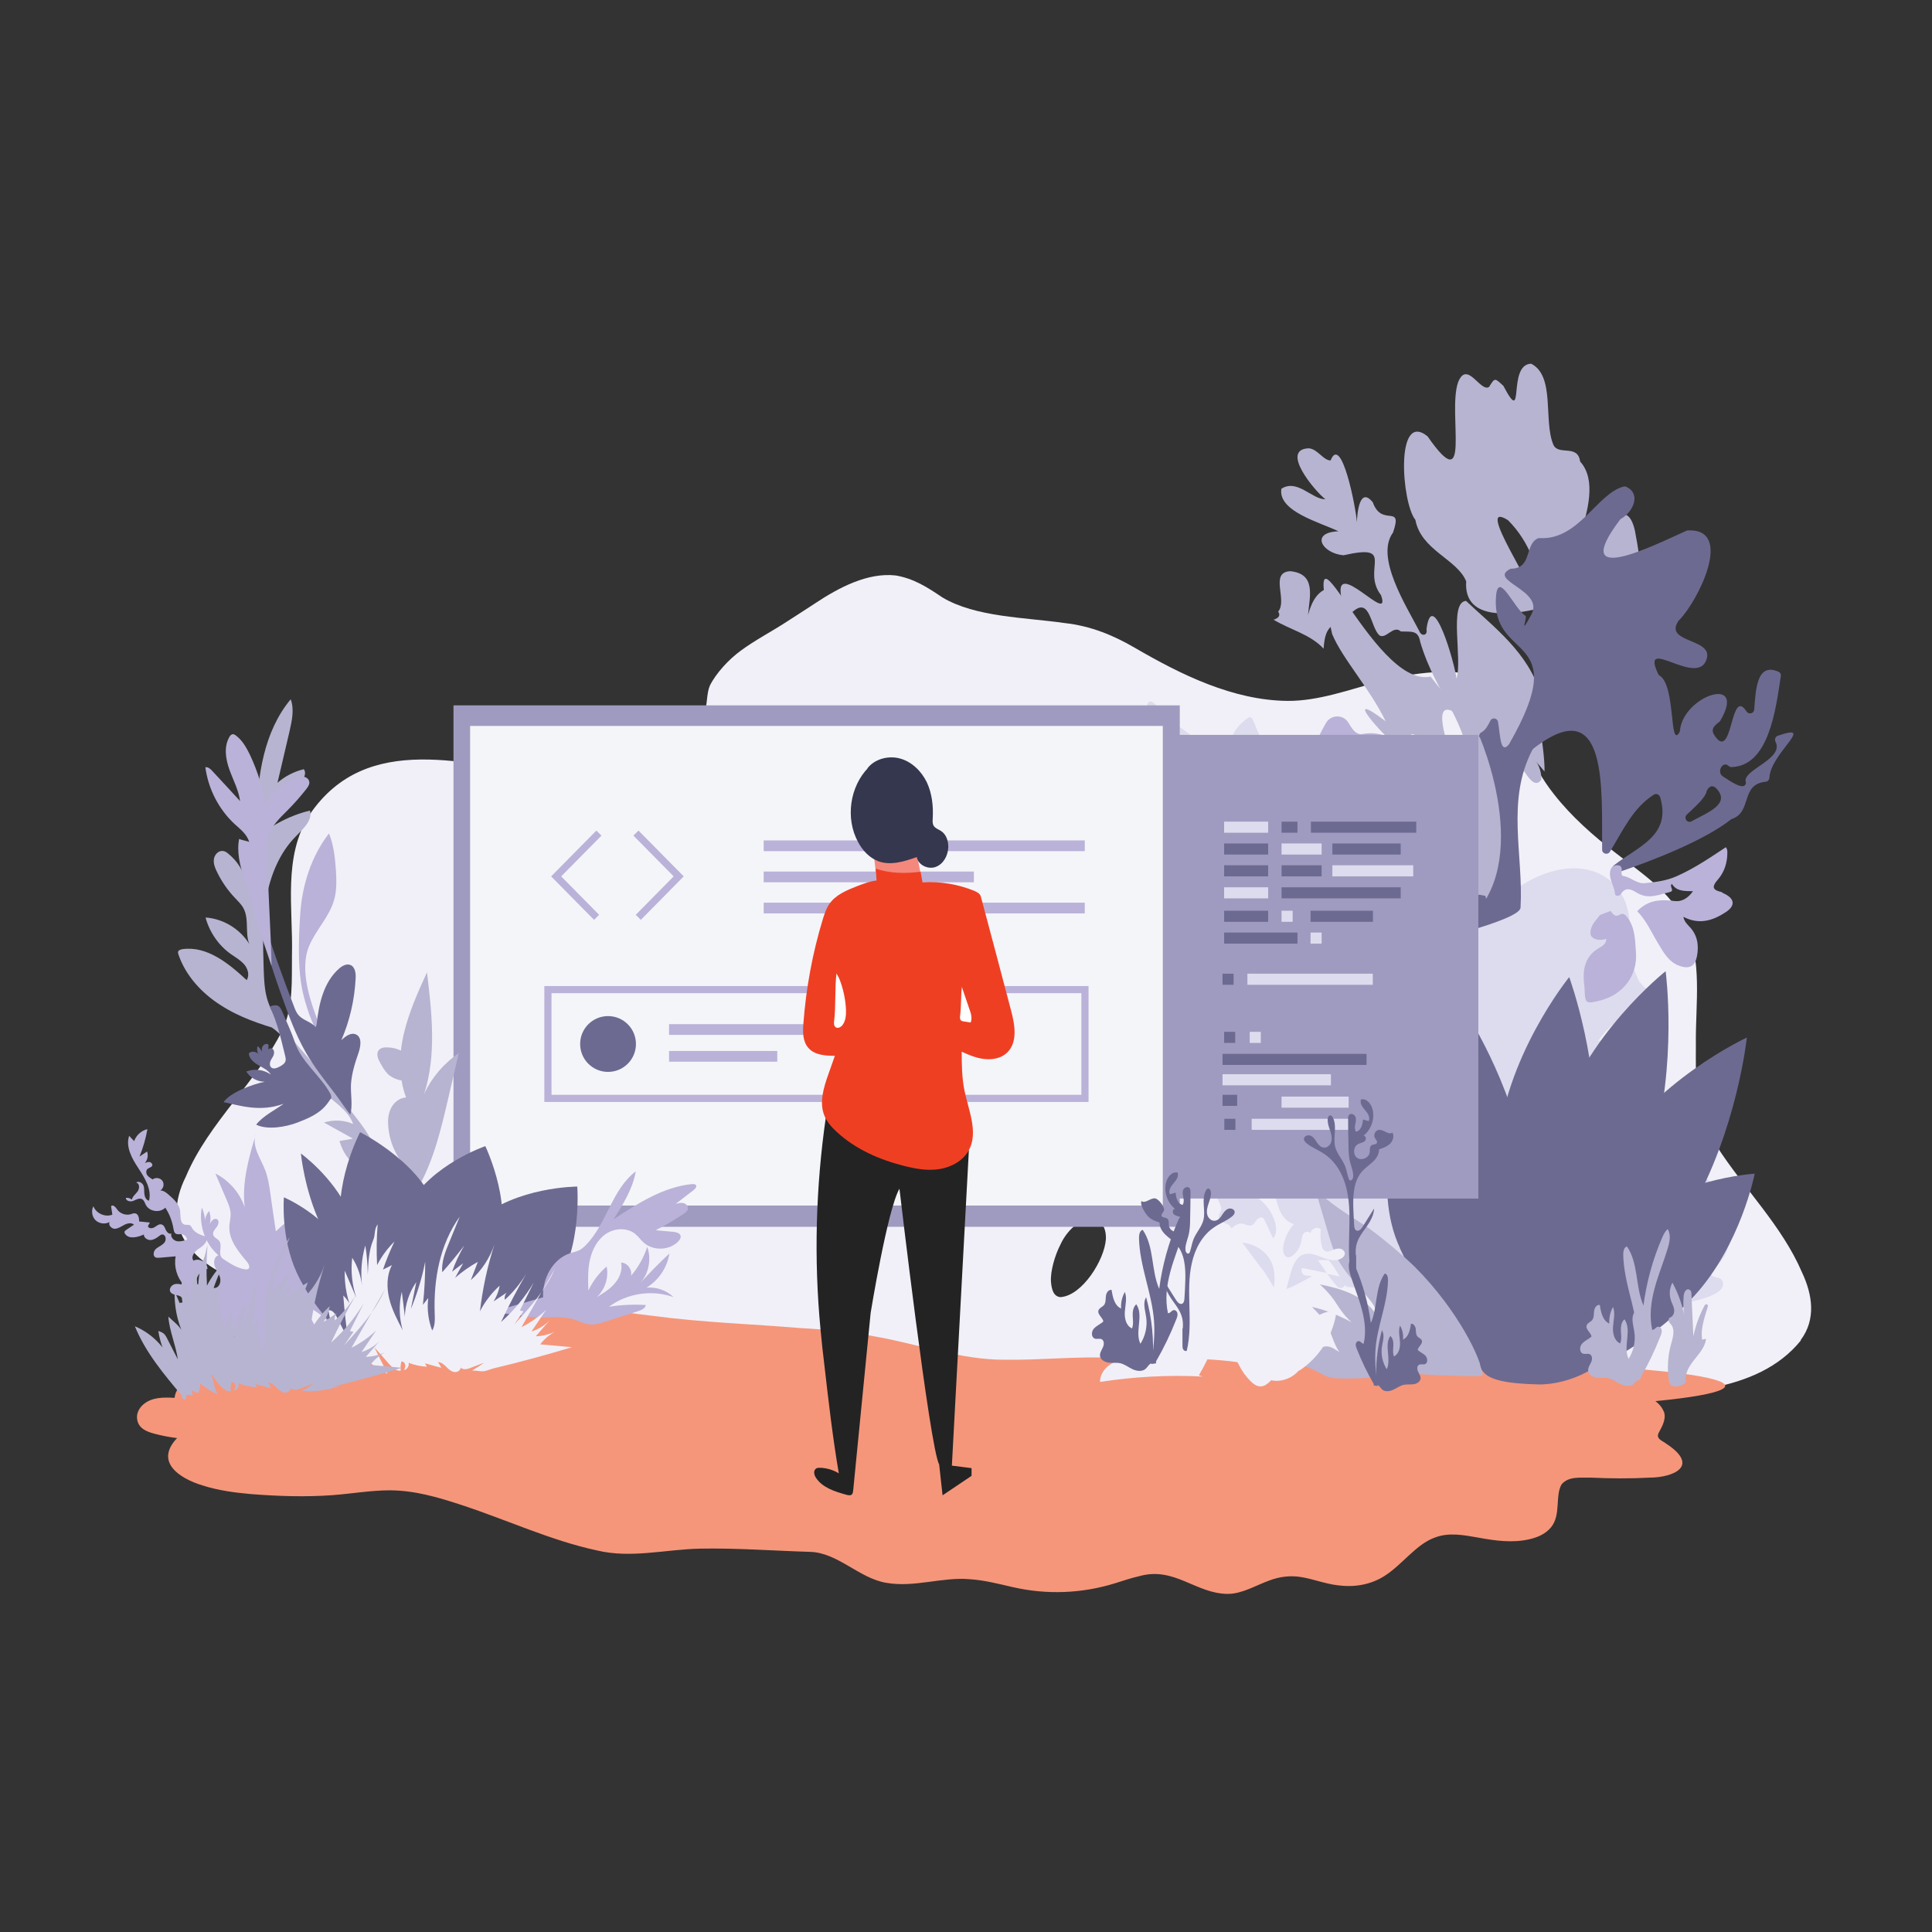 <?xml version="1.0" encoding="UTF-8"?><svg xmlns="http://www.w3.org/2000/svg" version="1.1" viewBox="0 0 1080 1080"><rect x="0" y="0" width="1080" height="1080" fill="#333333" stroke="none"/><defs><style> .cls-1 { fill: #f1f0f8; } .cls-2 { fill: #bab2d8; } .cls-3 { fill: #f4f5f9; } .cls-4 { fill: #6d6a91; } .cls-5 { fill: #dddcee; } .cls-6 { fill: #34374d; } .cls-7 { fill: #f5887d; } .cls-8 { fill: none; stroke: #bab2d8; stroke-miterlimit: 10; stroke-width: 4px; } .cls-9 { fill: #b7b4d1; } .cls-10 { fill: #ef3f23; } .cls-11 { fill: #fff; } .cls-12 { fill: #9f9bc0; } .cls-13 { fill: #232323; } .cls-14 { fill: #f5967a; } </style></defs><g><g id="Layer_1"><path class="cls-14" d="M361.4,719.4c26-11.5,99,14.6,125.6,20.4,9.8,2.1,19.7,2.7,29.6,2.2,96.5-7.3,195.9,4.4,292.9,12.9,8,.9,15.9,2,23.8,3.6,17.7,3.2,34.7,11.4,52.2,16.1,7.9,2.1,15.9,2.9,23.8,3.8,7.2,1.2,17.4,2,21,11.2,1.2,4.5-1.9,8.9-3.1,11.4-1.7,3.4,2.2,4.4,4.2,6,19.2,12.6,3.9,18.9-9.1,19-11,.6-22.1.5-33.2,0-5.3.2-12.2-1-16.2,3.8-3.7,6.6-.2,16.9-5.8,23.9-3.3,4-7.9,5.8-12.4,6.8-9.3,2.1-18.9.8-28.5-1-8-1.4-16.3-3-24.1,0-10.4,3.7-18,14.9-27.9,21.3-8,5.2-17.3,6.6-26.3,5.4-7-.8-14.1-3.6-20.5-4.6-6-1-12-.3-17.8,1.9-7.6,2.7-15,7.4-23.1,7.5-18.1,0-29.9-15.5-49.7-9.9-4.4,1-8.9,2.5-13.3,3.9-18.6,5.8-38.3,6.6-57.4,2.2-7.9-1.8-15.9-3.9-23.9-4.4-15.5-1.4-31,4.8-46.8,2-15.1-2.5-27.1-16.9-42.6-17.3-20.2-.6-41.2-2.2-61.5-1.8-19.3.4-38.5,5.6-57.6,1-25.3-5.4-50.5-17.1-75.4-25.3-14.3-4.7-26.6-8.2-40.3-8.3-10.8,0-21.4,1.9-32.2,2.7-15,1.1-30.3.6-45.5-.6-9.1-.8-18.3-2-27.3-4.9-12.4-3.8-28.1-13.4-12.5-27.9,64.9-48,113.6-25.3,189-50,8.1-2.6,16.1-5.6,24.2-8.6"/><path class="cls-14" d="M188.1,753.3c-23.6,4.7-47.1,9.4-70.7,14.1-8.5,1.7-19,5.4-19.8,14-6.1-.3-12.7-.5-17.6,3.8-2.4,2.1-3.9,5.2-3.3,8.4.8,5,5.5,6.8,9.8,7.9,12.9,3.4,26.4,4,39.5,1.7,18.8-3.3,38.2-12.4,56.2-6.1,5,1.8,9.6,4.7,14.8,6,5.2,1.3,11.4.5,14.6-3.8,3.2-4.4,2.3-11.2,6.6-14.5,1.8-1.4,4.2-1.8,6.5-2.1,24.5-2.8,48.8,6.4,73.5,6.7,18.7.2,37-4.7,55.5-7.7,40.6-6.7,82.1-4.4,123-8.3,2.8-.3,5.3-1.7,6.8-4.1,3.5-5.8-2.8-10.6-8.2-10.4-4.5.2-8.6,2.6-12.8,4.2-15.1,5.6-31.8.5-47.4-3.7s-33.6-6.8-46.6,2.8c-1-1.8-1.4-3.9-1.3-5.9.3-4.3-1.9-8.3-5.3-10.9-2.6-1.9-4.7-4.4-6.2-7.2-1.9-3.5-2.8-7.8-6-10.2-2.2-1.8-5.2-2.3-8-2.7-52.3-7.5-104.5,10.8-154.2,28.7"/><path class="cls-1" d="M1006.6,749.1c8.7-11.6,6.6-25.4.7-37.9-11.2-26.1-32.3-46.6-47.6-70.4-12.9-17.9-11.7-36.6-11.7-57-.3-22.9,4-46.9-6.3-68.5-7.6-16.5-24.3-27.4-38.3-38.3-12.8-9.8-25-20.6-34.7-33-13-16.2-19.5-36.7-30.7-54-7.2-11-18.6-14.9-31.4-14.4-11.9.2-23.4,2.2-35.2,5.3-16.7,4.5-34.6,11.1-51.8,10.9-30.3-.3-59.5-14.7-85.1-29.6-12.3-7.2-24.9-12.3-39.3-13.9-22.1-3.2-49.9-3.2-68.5-14.4-8.3-5.6-15.7-10.4-25.9-12.2-15.7-1.8-31.8,6.7-45.2,15.6-5.1,3.3-10.7,7-15.6,10.1-9,5.9-17.6,10.2-26,16.4-6.6,4.8-13.8,12.6-17.2,19.5-1.9,4.5-1.3,10.3-3,15.4-2.8,10.5-11.4,20.5-21.7,25.6-19.3,9-42.4,12.2-63.9,9.4-46.5-6-103.2-25.6-135.2,21.8-15,23.5-9.1,52.4-9.8,78.3-.2,14.2.9,27.9-5,41.4-14.4,29.5-41.5,52.1-54.3,82.5-14.1,28.3,2.4,47.5,29.8,58.4,26,10,56.6,10,85.6,10.7,38.9.7,75.9-.2,113.4,4.6,10.7,1.3,21.9,3,32.5,4.2,27.7,3.7,54.9,4.5,82.1,6.8,14.7.8,29.4,2.2,44,5.1,22.9,4.2,46.3,12.7,70.4,12.6,20.1.3,40.8-2.1,60.9-1,27,1,53.7-1.4,79.6,4.2,7,1.5,13.8,3.8,20.5,5.2,10,2.1,20.8,2.4,31.2,3.2,26.1,1.8,57.5,6.3,86.8,7.6,19.1.9,38.3,1.3,57.4,1.1,37-1.1,84.3-.9,108.6-31.1h0ZM592.8,725.1c-3.5-.3-4.9-3.5-5.3-8.6-.4-5.9,2.2-14.8,5.3-20.8,4-8.9,13.4-16.8,20.3-13.7,4.1,1.8,5.3,6.5,5.1,10.7-.8,11.7-13.2,31.5-25.3,32.4h-.1Z"/><g><path class="cls-5" d="M687.1,684.8c-3.6-1.7-7.7-2.5-4.8-7.5.4-.7.5-1.6.3-2.4-8.4-28.1-75.8-28.1-68.1-67.8-10.4-7.8-11.5-25.8,4.7-45.6-9.4-7.7-20.2-16.7-20.2-17-.3-3.6,10-11,20.4-18.5-.9-1.7-2.9-3.2-6.6-4.3,0,0-.1,0-.2,0-22.8-9.4,11-9-2.3-17.8-8.6-6-39.8-12.2-18.6-25.3.2-.1.4-.2.7-.3,2.9-.5-9.5-4.4-9.4-9,2.1-9,12.1-10.5,5.1-12.5-.9-.3-1.5-1.2-1.4-2.2.6-9.5,4.7-22.6-4.5-25.7-1-.3-1.5-1.5-1.3-2.6,1.5-6.8,1.2-21.3,8.3-14.4.3.3.5.8.6,1.3,2.7,18.8,21.6,10.7,34,12.1.2,0,.4,0,.5.2,9.2,4.4,20.6,7.6,32,9.7,4.3-4.2,9.2-7,14.2-8.3-10.4-5-23.4-6.1-32.8-12.8-.7-.5-1-1.4-.8-2.4,6.8-32.8,4.2-17.4,24.3-4.1,49.7,36.6,10,12.3,36.4-6.3,1-.7,2.2-.3,2.7.9,48.3,116.7,30.1,34.7,52,46,9.4,4.9-6.6,21.1-8.6,30.3,0,.2,0,.4-.2.5-7,14.9-10.7-1.6-17.1-9.9-1.6-2.1-4.4.7-2.9,2.9,3.2,4.5,8.3,10.4,11.7,16.2,1.5-1.5,3.5-2.4,6.3-2.4.8,0,1.7.3,2.3.9,10.4,9.8,13.7,25.4,31,11.7,0,0-1.8,4.1-1.7,4,32.2-20.4.8,22.1,23.4,13.3,12.4-4.4,38.7-28,45.8-15.1,40.8-32,77.5-9.8,67,31.8,2.4,4.7,6.3,15.5,7.2,16.5,6.8,8,24.4,21,9.6,23.6-.7.1-1.4,0-2.1-.4-14.6-8-23.3-.5-30.7,9.9,3.4-1.2,7-1.3,10.3,2.4.6.6.9,1.5.9,2.4,0,14.5-13.2,29,8.2,32.8,0,0,.2,0,.3,0,36.4,10.5-15.3,15.6,6.3,26.7,14.1,7.8,62.6,11.9,32.4,35.5-.3.2-.6.4-1,.5-4.3,1.2,15.1,5.1,15.8,12.1-1.7,14-16.8,18-5.8,20,1.4.2,2.4,1.6,2.5,3.2.7,14.6-79.9,17.3-99.5,10.8l-110.9-9c-2.4-2.8-7-11.8-10.2-15-2.3,0-4.2,0-5.9,0,1.6,2.3,3.3,4.8,5,7.2l-14-2.8c-1.9,8.8,15.2-.1-3,9.3-14.5,7.5-11.2.6-20.4-10.2-.2-.2-.3-.5-.5-.7M669.5,623.7c-.2-6.3,5.4-5.5,9.7-4.4.4,0-6.6-12.4-7.4-14.4-5.4.6-14.3.9-21.3-.9-4.2,2.6-8.3,4.5-12.2,5.7,14.6,6.7,31.2,14.3,31.2,14Z"/><path class="cls-5" d="M751.5,714.2c2.7,3.1-1.2,7.8-4,4.9-1.9-2-3.8-4.5-5.6-7l9.4,1.9c0,0,0,.1.1.2Z"/></g><ellipse class="cls-14" cx="776.3" cy="774.7" rx="188.1" ry="14"/><ellipse class="cls-14" cx="775.1" cy="771.1" rx="119.1" ry="10.4"/><ellipse class="cls-14" cx="528.1" cy="770.3" rx="59.4" ry="8"/><path class="cls-4" d="M906.9,687.3c-25.9,28.3-55.4,71.1-44.3,81.3,11.2,10.2,58.7-16,84.6-44.3,25.9-28.3,33.7-68.2,33.7-68.2,0,0-48.2,2.9-74.1,31.2Z"/><path class="cls-4" d="M837,643.7c-3.5,52.3-1,123,14.1,124s37.1-68.1,40.6-120.4-14.5-101.1-14.5-101.1c0,0-36.7,45.1-40.2,97.4Z"/><path class="cls-4" d="M870.6,629.2c-14.8,50.3-27.9,119.9-13.3,124.1,14.5,4.3,51.1-58.3,65.9-108.6,14.8-50.3,7.9-101.8,7.9-101.8,0,0-45.6,36-60.4,86.3Z"/><path class="cls-2" d="M900.3,509.2c-2,.8-3.9,1.5-5.9,2.3-1,1.3-2.1,2.5-3.1,3.9-1.8,2.4-3,6.2-1.7,8,1.3,1.9,5.1,2.6,8.3,1.4,0,2.5-1.7,3.8-3.3,4.7-8.7,4.7-10.1,12.4-9,21.2,0,.7.2,1.3.2,2,.2,8.4.6,8.7,9,6.5,12.5-3.2,20.8-14,19.7-27-.5-6.5-.4-13.4-4.6-19.1-1.2-1.6-2.3-3.2-4.8-1.6-2.4,1.4-3.5-.8-4.8-2.2Z"/><path class="cls-9" d="M730.9,443.7c11.5,6.1-2.9-12.3,6.9-14.7,11.3-16.3,13-13.4,25.4-.5,25.1-23.8,34.7,23.7,56.5,31.8-.4-12.3-33.7-69.3-32.5-43,1.8,3.2-1.5,4.8-3.5,2.1-11.1-8.1-34.8-35.7-9.1-16.2-9.1-18.7-24.1-34.8-29.9-48.7-19.1-84.2,22.4,30.9,55,23.7,20,26.6,23.3,15.6,53.6,5.5,3.6-5.5,10.5,35.6,10.1,47.6-13.1-16.3-31.3-29.9-51-33.5-21.9-11.8,20.7,77.5,27.7,90-6.3,1.8-5.3,8.8-7.8,13.5-4.1-1.6-11.9-1.9-10.1,4.8-4.1.8-9.9,2.9-5.2,7.6-.6,5.5-22.5-6.9-19,12.7,4.1,6.8,6.6,11.6,8,14.9,1.2.6,2.3,1.5,3.4,2.1-1,4.6-4.6,7.8-6.8,11.6-4.7,8.2-8.6,16.8-12.9,25.2-3.8,7.7-5.7,16.3-11,23.2-1.8,2.3-3,4.7-3.3,7.5-1.5,11.9,1.3,23.3,3.9,34.8,1.3,5.6,2.7,6.1,7.4,2.6-2.2,5.9-4.8,10.3-8.9,14.6-5.4-15.7-8.4-31.4-10.6-47.3,0-3.8.4-7.5-.2-11.3-.3-2.3-.4-6.3,3.4-6.4,4.2,0,3-2.1,2.5-4.4-.8-3.4-3.9-6-4.3-9.6-6.7-4.7-10.2-12.2-15.7-18,1.3-.2,1.9.2,2.7.5,7.1,3,10.3,10.6,17.1,13.9,0,.3-.2.6-.3.9,0-.1.2-.2.2-.4,5.6,2.8,5.4,2.7,9.1-3.3,3.7-6.1,6-13,10.2-18.8,1.8-2.6-.3-3.9-2.1-5.2,0-1.1,0-2.3,1.1-3,.7.4,1.4.8,2.1,1.2,1.5.8,3,1.5,4.6.5,1.9-1.2.9-2.9.5-4.4-.2-.9,0-2,0-2.9,0-1.2.2-2.1.7-2.8-12-10.3-33.8-34.8-41.2-44.1-28.1,17.6,2.6-12.6-65.2-11.4-1.2-59.5-38.4-64.8,38.5-42.9Z"/><path class="cls-9" d="M712.1,346.5c9,5.5,20.3,8,27.8,16.1,1-14.9,5.6-12.1,16.5-20.8,9.7-8.4,9.7,9.4,14.9,13.5,3.7,1.9,7.7-6.1,11.8-2.3,6,.2,9.7-.8,10.8,5.8,9.1,30.8,27.6,44,28,75.9,5.6,4.9-3,13-1.1,18.3,6.4,15.6,5.9,33.5,10.1,50.1,19.5-17.5-.7-58.4,11.8-82.2,6.4.5,13.1,23.4,18.9,14.9.3-9.7-7.6-18.3-17.8-19,43.2-42.8,86.6-36.5,70.1-120.3-6.1-26.1-24.5,12.2-28.7,22-21.8,11.1,16.6-40.2-1.9-60.5-1.3-10-12.3-3-15-9.5-5.6-13.3,1.2-38.3-12.4-45.2-13.7.5-3,36.2-15.5,12.4-4.8-4.4-4.7-4.8-8,.6-4.9,3.2-12.4-15.5-17.4-2.4-5.8,17.4,8,66-17,30-18.2-14.7-14.5,37.2-6.8,46.7,3.2,17.1,23.5,22,28.4,34.4-1.6,23.2,27.5,18.3,40.4,15.2-.3-9.4-36.7-61.8-17-49.4,24.7,24.8,21.2,64.9,18.1,96.9-7-23.1-26.1-37.2-41.6-51.8-9.7.7-1.9,32.6-5.3,43.6-1-9-13.6-52.2-16.8-27.7.8,3.6-2.9,4.1-4,1-7.4-14.3-24.8-41.4-14.7-55.1,5.7-16.6-6.2-2.6-11.3-16.9-7.3-9-8.7,5.7-8.9,11.1-.6-8.6-8.7-49.6-14.7-34.5-4.2-.1-7.2-6.4-12.2-6.8-16.2.6,3.3,23.8,9.3,28.5-7.5.1-15.7-11.6-24.6-5.9-2.1,12.7,21.7,18.8,31.9,23.8-16,.6-9.3,12.3,2.8,13.4,30.1-6.8,9.7,7.7,21,22.3,6.4,18.3-28.4-24.2-21.8,3-10.1,8.7-4.5.2-5-7.6-8.4,1.3-11.7,7.5-14,15.6.9-10.3,4.7-23-10-24.4-11.7.7-1.3,16.1-6.7,22.6q2.1,3.1-2.8,4.6Z"/><path class="cls-4" d="M827.2,412c10.2,24.9,30.9,97.2-29.3,114.4-1.4.4,51.7-11.9,52.1-19,1.7-29.6-8.2-59.8,6.6-88.2.2-.3.4-.6.7-.8,42.3-33,37.9,24.5,38.3,56.6,0,2.3,3.1,3.1,4.3,1.2,7.5-12.2,12.8-24.4,24.6-32,1.3-.8,3-.1,3.5,1.3,6.5,21.7-12.2,27.6-25.8,38.2-2.1,1.6-.3,4.9,2.2,4,19.6-6.7,48-17.7,63.2-29.6.2-.2.4-.3.6-.3,11.4-4,4.6-19.4,18.8-20.8,1.2-.1,2-1.1,2.1-2.2.5-13.6,26.6-31.1,4.7-23.5-1.4.5-1.9,2-1.3,3.3,5.2,9.9-19.4,15.9-16.5,22.9-.6,5.5-10.2-1.9-13.1-3.6-3.4-2.5.2-8.7,3.3-5.8.5.4,1,.7,1.6.7,21.2-.5,24.9-32.7,27.7-50.9.2-1-.4-2-1.3-2.4-12.3-5.4-12.7,10.3-13.6,21.2-.2,2.2-3,2.9-4.3,1-8.7-13.4-7.6,23.6-16.1,15.7-3.9-4.4-3.8-6.4.9-9.9.3-.2.5-.4.6-.7,15.1-25.9-20.8-13.9-22.6,5.6,0,.3-.1.7-.3,1-5.7,9.4-2-26-11-31.7-.4-.2-.7-.6-.9-1-10.5-22.4,22.6,8.4,27.2-8.6,3.3-11.4-24.5-8.7-15.7-21.2,0-.1.2-.2.3-.3,10.2-10.2,31-51.2,4.9-50.1-.3,0-.6,0-.9.2-18.3,8.2-66.3,32.5-37.1-6.2.2-.3.5-.5.7-.6,6.6-3.7,11.3-13.9,2.7-17.8-.4-.2-1-.2-1.4-.1-14.8,3.8-25.1,30-46.8,28.8-.3,0-.7,0-1,.1-7.6,3.2-3.2,16.6-14.7,17-.3,0-.7,0-1,.2-12.5,6.5,19.2,11.8,12,25.3s-2.2,1.6-3.3.9c-6.3-4.1-14.7-24.5-16.4-12.2-4,38.9,43.7,20,7.4,83.5,0,.1-.2.2-.2.4-5,6.1-4.9-5.1-6.2-12.5-.4-2.2-3.4-2.6-4.3-.6-1.3,2.6-2.6,5.2-5,6.5-1,.5-1.5,1.8-1.1,2.9ZM954.2,441.9c.8-1.7,2.5-3.4,4.8-1.6,9.1,8.9-4.2,13.8-13.4,18.8-2.4,1.3-4.6-1.8-2.7-3.7,4.5-4.3,10.7-9.5,11.2-13.5Z"/><path class="cls-2" d="M964.9,473.5c-8.9,5.9-17.7,11.9-27.6,16.3-5.9,2.6-11.8,3.3-17.9,3.9-4.6.4-7.7-3.4-12-4-1-.1-1.1-1.6-.9-2.6.3-2.3-.4-3.6-2.9-3.4-2.4.2-3.4,1.7-3.6,4-.4,4.3,2.5,7.8,2.8,12,.1,1.5,2.5,1.3,3.2.2,2.9-4.8,6.6-2.3,9.3-.7,6.3,3.7,12,.9,18-.5,3.3-.8-.5-3.1,1.3-4.6,2.6,4.2,6.9,4,11.8,4.1-2.8,3.9-6.3,6-10.2,5.5-7.9-1.1-15.1-.6-21,5.7,5.1,5.1,7.9,11.7,11.6,17.8,3.2,5.3,6.2,11.1,12.9,13,5.1,1.5,7.9-.4,8.9-5.6,1.2-6.2.3-11.9-4.2-16.6-1.3-1.4-2.8-2.7-3.4-5.5,9,4.7,16.7,2,23.7-2.6,5.7-3.7,4.9-7.8-1.2-10.5-.6-.3-1.1-.8-1.7-.9-5.4-1.2-4.2-3.7-1.5-6.8,3.7-4.3,5.3-9.5,5.3-15.2,0-1-.1-2-.8-2.8Z"/><path class="cls-4" d="M897.4,649.7c-26.2,45.4-55.2,110-42.1,117.5,13.1,7.6,63.3-44.7,89.6-90.1,26.2-45.4,31.6-97.1,31.6-97.1,0,0-52.8,24.3-79,69.7Z"/><path class="cls-4" d="M782.5,697.7c16.3,34.9,45,78.7,59.1,72.1,14.1-6.6,8.4-61.1-7.9-96-16.3-34.9-50.9-57.3-50.9-57.3,0,0-16.6,46.3-.2,81.2Z"/><path class="cls-4" d="M803.4,660.1c8,47.5,25.3,110.3,39,108,13.7-2.3,18.7-68.8,10.7-116.3-8-47.5-34.5-87.3-34.5-87.3,0,0-23.2,48.1-15.2,95.7Z"/><path class="cls-9" d="M828.8,768.8c-.4-8.8-13.9-36.5-37.6-60.3-6.2-6.2-21.1-18.8-28.5-23.6-9.7-6.3-19.8-12.3-27.7-20.7,2.6,8.7,5.2,17.3,7.7,26,1.3,4.3,2.6,8.6,4.6,12.7,4.5,9,12.1,15.9,18.4,23.7,2,2.5,4,5.4,3.7,8.5-3.2-5.3-8.4-9.2-13.9-11.8-5.6-2.6-11.6-4.1-17.7-5.3,2.9,2.6,5.6,5.5,7.9,8.7,1.4,2,2.7,4.2,4.2,6.2,5,6.9,12.2,12.2,20.3,14.8-11.6-7.1-23.5-14.3-36.8-17.1,3.2,3.2,6.3,6.4,8.5,10.3,2.1,3.9,3.2,8.3,5.2,12.2,2,3.9,5.4,7.7,9.8,8.2,2.5.3,5.4,1.6,7.4.9-6.1-1.7-12-4.2-17.4-7.5-1.4-.9-2.8-1.8-4.5-2-1.9-.3-3.8.4-5.6,1.2-4.7,2.1-9.1,4.8-13.1,8,4.7,1.2,9.2,3,13.4,5.2,1.9,1,3.7,2.1,5.8,2.7,2.4.7,5,.7,7.5.8,9.7,0,19.7,0,28.9-3.1,1.3-.4,2.6-.9,3.9-.9,1.1,0,2.2.5,3.3.9,2.7.8,39.6,2.4,42.2,1.5"/><path class="cls-2" d="M141.2,761.6c1.2-3.3-.2-7.2-2.6-9.8-2.4-2.6-5.8-4.1-9.1-5.4-6.8-2.8-13.9-4.9-21.2-6.3-2.3-.5-4.7-.9-6.8-2-2.1-1.1-1.9-3-2-5.3,0-2.4,0-5,2.4-4.6,1.5-1.1-.2-3.4-1.9-3.9-1.7-.5-3.9-.6-4.8-2.2-.8-1.6.5-3.6,2.3-4.2,1.7-.5,3.6,0,5.3.5-3.9-4.3-5.7-10.4-4.6-16.1-3.1.3-6.1.5-9.2.8-.7,0-1.4.1-2-.2-1.8-.8-1.2-3.7.3-4.9s3.5-1.9,4.7-3.5c1.2-1.5.6-4.6-1.4-4.4-.6,0-1.2.5-1.7.9-1.4,1.1-3,2.1-4.8,2.2-1.8,0-3.7-1.3-3.7-3.1-3.5,1.6-8.4,2.8-10.5-.4-.2-.3-.4-.7-.3-1,0-.5.6-.9,1-1.2,1.4-1,2.9-1.9,4.3-2.9-1.4-1.3-3.7-.8-5.4.1s-3.4,2.1-5.3,2.2c-1.9,0-3.9-2.2-2.9-3.8-2.5,1.4-5.8,1-7.9-1-2-2-2.5-5.3-1.2-7.8,1.5,4,6.6,6.3,10.6,4.7-.2-1.6-.5-3.1-.7-4.7.9-1.2,2.6.5,3.4,1.8,1.6,2.3,4.7,3.4,7.4,2.7.9-.3,1.8-.7,2.8-.5,1.7.4,2.1,2.7,2.1,4.5,2,.2,4,.4,6,.6-.4.7-.7,1.3-1.1,2,.3,1.5,2.5,1.4,3.7.6,1.3-.8,2.6-2,4-1.5,1.3.4,1.8,1.9,2.3,3.1.6,1.2,1.9,2.5,3.1,1.9-.6,1.9,1.1,3.9,3,4.3s3.9-.2,5.8-.8c-.2-1.6-1.6-3-3.3-3.1-1.1,0-2.3.3-3.2-.4-.8-.5-.9-1.6-1.1-2.5-.7-4.2-2.2-8.3-4.6-11.9-3,3.1-9,2.2-10.9-1.6-.6-1.1-.9-2.5-2-3.1-1.5-.9-3.4.2-5,.9s-4.3,0-4.1-1.7c1.2-.1,2.4.2,3.3,1,.4-1.9,2.2-3.1,3.3-4.7s1.1-4.5-.9-4.8c1.2-1.1,3.3,0,4,1.4s.4,3.2.6,4.9,1,3.5,2.6,3.8c1.6-6.3-2.3-12.6-5.9-18.1-3.6-5.4-7.3-12-5.2-18.2.9,1,1.8,2,2.8,3,1.1-3.3,4-5.9,7.4-6.7-.9,5.2-2.4,10.4-4.4,15.3,1.4-.9,2.8-1.9,4.2-2.8.8,2.1.3,4.7-1.2,6.4.9-.3,1.8-.7,2.7-.5s1.7,1.2,1.4,2c-.4,1-1.8,1.1-2.6,1.8-1,.8-.9,2.5-.2,3.5s1.9,1.7,3,2.4c1.6-1.3,4.3-.9,5.5.8,1.2,1.7.6,4.3-1.2,5.4,1.6-.1,3.1,1,4.4,2.1,3,2.6,6.3,5.5,6.7,9.4.3,2.9-.2,6.9,2.6,7.6.9.2,2-.1,2.8.3.7.4,1,1.1,1.4,1.8,1.6,2.6,4.8,3.7,7.7,4.6,1.4,2.5-1.5,5.1-3.9,6.6-2.4,1.5-4.9,4.6-3.1,6.8,3.2-1.7,7.7,1,7.8,4.6-3.8.6-6.8,4.6-6.3,8.4,2.8.7,5.5,1.3,8.3,2,.8.2,1.7.4,2.5.2,2.3-.5,3.1-3.5,2.5-5.8-.7-2.3-2.2-4.2-3-6.4-.7-2.3-.2-5.3,2.1-6-7.5-6.4-11.1-17-9.3-26.7,1.4,3,2,6.3,1.7,9.6-.3-2.7.6-5.6,2.4-7.7.9,2.5,1,5.2.3,7.7.6-1.9,2.6-4.1,4.2-3,1.4,1,.6,3.2-.4,4.5-1.1,1.3-2.4,2.9-1.7,4.5.5,1.3,2.2,1.8,3.1,2.9,2.2,2.5-.6,7.1,1.6,9.6.4.4.8.7,1.3,1,3.7,2.4,7.5,4.9,11.9,5.5.5,0,1.1,0,1.5-.2,1.3-.8.4-2.7-.5-3.9-4.8-5.7-10.1-12-10-19.4,0-2.7.9-5.4.7-8.2-.2-2.3-1.1-4.6-2-6.7-2.2-5.1-4.3-10.1-6.5-15.2,7.6,3.8,13.7,10.8,16.4,18.9-1.7-13.9,2.3-27.8,6.3-41.2-2.7,6.7,2.5,13.6,5.1,20.3,1.6,4.1,2.3,8.6,2.9,13,1,7.1,2,14.2,3.1,21.3,4.7-4.5,9.8-8.5,15.3-12-1.2,2.4-3.3,4.3-4.8,6.5-1.6,2.2-2.7,5.1-1.7,7.6.5,1.3,1.5,2.4,2.5,3.4,13.3,14.5,23.1,32.2,28.4,51.1"/><path class="cls-9" d="M157.5,576c-12-3.4-23.9-7.4-34.3-14.2-10.5-6.7-19.4-16.4-23.4-28.1-.2-.6-.4-1.3-.2-1.8.3-.8,1.4-1.1,2.3-1.3,13.7-2,25.9,7.9,36,17.3,1.7-2.7.7-6.4-1.4-8.8s-4.9-4-7.5-5.8c-6.9-4.9-11.9-12.3-14.1-20.4,10.8.7,21,7.5,25.8,17.2-4.6-6.2-.9-15.6-4.6-22.4-1.2-2.2-3-3.9-4.7-5.7-4.2-4.4-7.6-9.4-10.2-14.8-1.1-2.2-2-4.6-1.6-7.1.4-2.4,2.5-4.7,5-4.4,1.2.1,2.2.8,3.1,1.6,4.7,3.8,8.2,9.1,9.6,15,0-6.5,0-13-.1-19.5,1.1,12.8,3.7,25.6,7.8,37.7-1-17.8-2-35.6-1.6-53.3.5-23.4,4.1-48.3,19.1-66.3,2.1,5.6.7,11.8-.6,17.7-2.3,9.7-4.5,19.4-6.8,29,4.2-3.7,9.3-6.3,14.7-7.6,1.6,1.9.3,4.7-1.1,6.7-5.6,8.5-11.1,16.9-16.7,25.4,6.6-4.1,13.8-7.2,21.3-9,1.5,5.5-3.8,10.2-7.8,14.3-9.3,9.3-14.4,22.1-16.7,35-2.2,12.9-1.8,26.2-1.4,39.3.2,5.5.4,11,1.8,16.2,3,10.9,11.1,19.6,18.5,28.1,10.6,12.1,20.6,24.9,30.5,37.6,6.8,8.7,13.9,18.4,13.4,29.5,0,.5,0,1-.3,1.5-.6,1.1-2.1,1.2-3.3,1-8.9-1.2-15.9-9.1-18.2-17.8,2.5-.4,5-.8,7.5-1.3-5.4-3-10.8-6-16.2-9,5.3-1.7,11.2-1.4,16.3.8-2.9-8.2-11.5-12.7-17.7-18.8-10.9-10.6-15.5-26.9-28.1-35.4"/><path class="cls-2" d="M177.5,576.9c-4.3-6.8-8-19.3-9.2-27.3-1.8-12.1-1.3-25.9-.5-38.2,1-16.3,6.1-32.6,16.1-45.5,2.7,6.6,3.4,13.8,3.9,20.9.3,5.5.5,11.2-1.1,16.5-2.7,9.3-10.1,16.5-13.9,25.5-5.6,13.4.7,31.8,6.3,45.3"/><path class="cls-4" d="M177,572.7c1.2-11.5,3.9-23.7,12.6-31.3,1.7-1.5,4.1-2.8,6.2-2,2.7,1,3.2,4.7,3,7.6-.6,11.9-3.3,23.6-8,34.5,2.3-2.2,5.4-4.6,8.3-3.2,3.4,1.7,2.5,6.7,1.3,10.3-2,5.7-3.8,11.5-4.2,17.5-.3,5.1,1.1,12.1-.4,17-2.7-3.4-6.1-8.6-8.8-12.1-5.7-7.4-11.5-14.7-16.1-22.8-5.8-10.1-9.7-21.1-13.6-32-5-14.1-10.1-28.4-10.6-43.4,5.4,16.9,11.3,33.6,17.8,50.2.6,1.6,1.3,3.3,2.5,4.6,2.6,2.9,7,3.6,9.5,6.6"/><path class="cls-2" d="M142.9,513.7c-2-14.3-12.1-30.7-9.2-44.8.9.7,4.7,1.2,5.6,1.8-1.2-4.3-4.9-7.1-8.2-10.1-8.9-8.3-14.7-19.7-16.3-31.7,1.5-.3,2.9,1,3.9,2.1,5.2,5.6,10.4,11.2,15.5,16.8-.8-6.2-3.9-11.8-6-17.7s-3.1-12.7,0-18.1c.4-.8,1.1-1.5,1.9-1.6.6,0,1.2.3,1.7.7,3.7,2.7,6,6.9,8,11,4.3,9.2,7.3,18.9,9,28.9,1-7.4,8.4-11.9,15.1-15.3,1.6-.8,3.3-1.7,5.1-1.6,1.8,0,3.7,1.2,3.9,3,.2,1.4-.7,2.7-1.6,3.9-3.3,4.2-6.9,8.3-10.7,12.1-4.2,4.2-8.7,8.4-10.4,14.1-.9,3-.8,6.1-.8,9.2.2,18.7,2.1,44.9,2.4,63.6"/><path class="cls-4" d="M184.7,614.4c-2.8,4.5-5.5,6.9-10.2,9.5-2.6,1.4-5.4,2.5-8.2,3.6-6.5,2.5-16.8,4.3-23.1,1.2,3.5-4.7,10.6-8.2,15.4-11.7-13.3,4.9-24.9.9-33.6-.9,3.7-5.5,16.5-10.1,23-11.4-4.1,0-8.2-2.2-10.3-5.7,4.5-1.8,9.8-1.1,13.7,1.7-1.5-2.5-4.4-3.8-7-5.3-2.6-1.5-5.2-3.7-5.3-6.6,1.5-1.4,4.3-1.1,5.5.6-.9-1.3-1.1-3.1-.6-4.6,1.1.8,1.9,1.9,2.3,3.2,0-1.2,0-2.5.7-3.4s2.2-1.5,3.1-.6c0,1.3-.1,2.5-.2,3.8-.6-1.1,1.2-2.3,2.3-1.6s1.2,2.3.8,3.5-1.3,2.2-1.8,3.4-.5,2.7.4,3.6c1.2,1.1,3.1.4,4.6-.4,1.4-.7,3-1.7,3.4-3.2.3-1,0-2-.2-2.9-2.6-10.5-4.1-17.8-8.6-27.6,5-1.6,5.7-.2,7.7,4.6,2.1,4.8,4.6,10.3,6.3,15.3,3.6,11.1,14.1,18.5,19.7,28.6.6,1.1,1.1,2.6.2,3.5"/><path class="cls-9" d="M225.6,604c-2.6.2-6.8-1.7-8.7-3.5-1.8-1.8-3.1-4.1-4.4-6.4-1.2-2.1-2.3-4.9-.9-6.9,1.1-1.5,3.1-1.8,4.9-1.7,2.7,0,5.3.7,7.7,1.8"/><path class="cls-1" d="M670.2,768.8c12.8-22.1,19.6-47.6,19.3-73.1,0-3,.4-4.1-1.9-6-8.9,12.1-11.8,25.4-12.9,40.3-.5,6.5-1.1,13.8-5.9,18.3-1.5,1.4-3.5,2.5-5.5,2-1.2-.3-2.2-1-3.2-1.8-6.4-5.4-8.5-13.8-9.4-22.1-6.2,9.2-4.9,20.7-1.8,29.6-3.5-2-5-2.9-9.1-2.5s-8,4.4-6.6,8.2c-7.5-4.1-18.3,2.3-18.3,10.8,19-2.9,38.2-4,57.4-3"/><path class="cls-1" d="M709.5,755.9c-1.3-5.1-2.5-10.3-3.8-15.4-.4-1.6-1.8-3.6-3.1-2.6-.4.3-.6.9-.7,1.4-.6,2.9-.8,6-.6,9-.7,1-2.4.7-3.2-.2-.8-.9-1-2.2-1.3-3.4-1.1-6.3-2.6-12.5-5.7-18.1-3.1-5.6-7.9-10.4-13.9-12.4-.9,6,2.3,11.8,4.6,17.4,5.6,13.7,6.7,30.1,17.3,40.5,1.6,1.6,3.5,3,5.8,2.9,4.8-.2,7.3-7.4,12.1-7.1"/><path class="cls-1" d="M726.6,766c10.4-6.9,17.8-18.2,20.1-30.4.1-.6.2-1.3-.1-1.9-.5-.7-1.5-.8-2.4-.7-11.8,1.1-18.5,14.8-29.8,18.3.9-13.6,3.4-27.1,7.2-40.1,1.2-4,3-8.5,6.9-9.9,3.5-1.3,7.4.3,11,1.7s7.8,2.4,10.9.1c.6-.5,1.1-1.1,1.3-1.8.4-1.6-1.1-3.1-2.7-3.3s-3.2.4-4.6,1c-1,.4-2.1.8-3.1.6-1.6-.4-2.3-2.2-2.6-3.8-.6-2.8-.7-5.8-.4-8.7-2-1.7-5.6-.1-5.8,2.5-.5-1.5-2.8-1.3-3.8,0s-1,2.9-1.3,4.4c-.6,3.1-2.3,6-4.8,7.9-.7.5-1.5,1-2.3,1-2.5,0-3.4-3.4-3-5.9.7-4.7,2.8-9.2,6-12.7-3.6-.9-6.3-4-7.8-7.4-1.5-3.4-2.2-7.1-3.5-10.6-1.8-4.8-4.7-9.2-8.5-12.7-1.4-1.3-3.1-2.6-5.1-2.7s-4.1,1.2-4.2,3.1c-1.5-1.6-3.5-2.8-5.7-3.3-.5-.1-1.1-.2-1.4.1-.3.2-.4.6-.5,1-.8,4.4,2.2,8.6,5.7,11.3,3.6,2.7,7.8,4.3,11.4,7,4.3,3.2,7.5,7.8,9,13,.9,3.1,1.1,6.8-1,9.2-1.6-3.3-3.1-6.7-4.7-10-.3-.6-.6-1.2-1.1-1.5-1.2-.7-2.7.2-3.5,1.3-.8,1.1-1.6,2.5-2.9,2.9-1.7.5-3.4-.8-5.2-1-4.1-.5-6.6,4.6-10.5,5.8-2.6.8-6.4.2-7.2,2.8-.5,1.8,1.3,3.6,3.2,3.9,1.9.2,3.8-.5,5.6-1.1,9.7-3,21.8,1.3,25.6,10.8,2.2,5.4,1.5,11.6.8,17.4-1.6,13.5-3.2,27-4.8,40.5-.2,2-.4,4.1.8,5.7,1.1,1.5,3.2,2,5.1,2.1,4.9.2,9.9-2,13.1-5.7"/><rect class="cls-12" x="253.5" y="394.3" width="406" height="291.5"/><rect class="cls-3" x="262.8" y="405.8" width="387.2" height="268.1"/><rect class="cls-8" x="306.3" y="553.2" width="300.2" height="60.8"/><rect class="cls-2" x="426.9" y="469.8" width="179.5" height="6"/><rect class="cls-2" x="426.9" y="504.6" width="179.5" height="6"/><rect class="cls-2" x="426.9" y="487.2" width="117.5" height="6"/><rect class="cls-2" x="374" y="572.5" width="128.4" height="6"/><rect class="cls-2" x="374" y="587.5" width="60.5" height="6"/><polyline class="cls-8" points="334.8 465.7 310.9 489.9 333.5 512.8"/><polyline class="cls-8" points="355.5 465.7 379.4 489.9 356.8 512.8"/><circle class="cls-4" cx="339.9" cy="583.6" r="15.6"/><path class="cls-9" d="M225.5,650.9c-4.7-5.8-7.7-13-8.4-20.5-.4-3.7-.2-7.5,1.4-10.8s4.9-6,8.5-6.1c-4.3-11.4-4-24.1-1.2-35.9,2.8-11.8,7.8-23,12.9-34.1,2.7,22.7,5.4,46.3-1.6,68,4.2-9.1,11-17.1,19.3-22.7-1.9,8.3-3.8,16.7-5.8,25-3.9,16.8-7.9,33.9-16.2,49"/><path class="cls-4" d="M900.7,750.9c0,11.9-23.1,23.4-40.9,23-37.8-.9-32.3-9.7-32.3-21.6s14.5-21.6,32.3-21.6,40.9,8.3,40.9,20.3Z"/><path class="cls-9" d="M916.9,770.4c4.4-7.6,8.2-15.5,11.4-23.7.4-1,.8-2.1.6-3.2s-1.2-2.1-2.3-1.8c-1.1.3-1.8,1.8-3,1.7-1.7-7.6-.7-15.6,1.3-23.1,2-7.5,5-14.7,7.3-22.2,1.1-3.6,2-7.7.1-11-1.6,1.2-2.4,3.1-3.2,4.9-5.2,12-8.7,24.8-10.4,37.8-4.6-10.5-2.7-23.5-9.2-33-1.7.4-2.1,2.7-2.1,4.5.3,15.7,7.2,30.6,8.4,46.3.6,8.1-.4,16.2-1.5,24.2.9-.1,1.8-.3,2.7-.4"/><path class="cls-9" d="M942.4,772.1c-.7-4.4,2-8.6,4.8-12.1,2.8-3.5,6-7.1,6.5-11.6l-2.2.5c-.8-5.1.7-10.4,2.2-15.3l1-3.3c.3-1.1-1.2-1.7-1.7-.7-3,5.4-5.1,11.3-6.4,17.4l-1.1-24.2c0-.8-.5-1.6-1.2-1.9-1.8-.8-2.9,1.6-3.1,3.3-.4,4.5-.2,9.2.8,13.6-1.2-7.3-3.6-14.3-7.1-20.8-1.6,2.9-1.9,6.5-.9,9.7.5,1.7,1.5,3.3,1.8,5,.3,1.7-.2,3.8-1.8,4.6-.5.3-1.2.4-1.2,1.5s.4,1.5.9,2.1c3,3.1,1.5,7.7.4,11.6-1.8,6.5-2.2,13.4-1.2,20.1.1.8.3,1.6.7,2.2.7.9,1.9,1.2,3.1,1.2,2.2,0,4.4-.9,5.9-2.4"/><path class="cls-9" d="M917.2,769.9c.9-12.2-.3-24.5-3.6-36.3-2,3.2-.5,7.3,0,11,.8,5.2-.4,10.6-3.2,15-3.3-6.8,2-15.9-2.3-22.1-1.8,1.5-2.1,4.2-2,6.5s.5,4.8-.4,7c-3.4-1.5-4.3-5.8-4-9.5.3-3.7,1.3-7.4,0-10.9-1.6,2.8-2.3,6.1-2.1,9.3-3.7-1.7-4.7-6.4-5.3-10.4-1.7-.4-3,1.6-3.2,3.4-.2,1.7,0,3.7-1.1,5.1-.9,1-2.5,1.5-3,2.8-.9,2.2,2.2,4,2.7,6.3-1.6,1.5-3.8,2.3-5.3,4-1.5,1.6-1.6,4.8.5,5.6,1.2.4,2.6-.2,3.8.3,1.5.8,1.5,3,.7,4.6s-1.8,3.1-1.6,4.8c.3,2.1,2.6,3.4,4.7,3.7s4.3-.1,6.4.3c2.6.5,4.7,2.3,7.1,3.4s5.5,1.5,7.4-.3c1.2-1.1,2-3.1,3.7-3"/><path class="cls-4" d="M822.1,506.1s-9.1,1.2-6.5,5.9c2.5,4.7,0,0,0,0,0,0,1.5,2.7-1.5,2.7s1,.5,1,.5c0,0-13.4-3-16.1,2-2.3,4.4,0,0,0,0,0,0-3.3,3.9-1.2,9.2,2.1,5.4,0,0,0,0l12.1-4.1,14.5-7.5,6.5-6.3v-5.4c0,0-.5-2.3-.5-2.3,0,0-10.8-3.3-8.4,5.3"/><path class="cls-2" d="M763.7,446.5c40.4,26.8,33.6-43.2-2.6-36.1-3.5.1-5.3-3.1-7.4-6.5-2.9-4.7-9.8-4.5-12.5.3s-4.7,8.5-5.7,12.4c-.9,3.3,1,6.6,4.1,8.1s.4.7-.3,2.5c-1.1,4.7-10.1,3.1-10.1-.3-3.6-28.8-17.9-9.4-20.6,7.4-.3,2,.1,4.1,1.4,5.7,13.4,17.2-20.8,73.9,16.7,56.9,1.1-.5,2-1.2,2.7-2.1,2.8-3.6,4.5-8.7,10-8.1,3.2.4,6.3-1.5,7.6-4.5,2.9-6.9,3.4-17.1,10.2-22.2.7-.5,1.3-1.2,1.7-1.9,10.5-16.8-37.2-2.9-20.1-18.2"/><path class="cls-4" d="M768,773.8c-3.7-6.4-6.9-13-9.6-19.9-.3-.8-.7-1.8-.5-2.7s1-1.7,1.9-1.5c.9.2,1.5,1.5,2.5,1.4,1.5-6.4.6-13.1-1.1-19.4-1.7-6.3-4.2-12.4-6.2-18.6-.9-3-1.7-6.5-.1-9.3,1.3,1,2,2.6,2.7,4.1,4.3,10.1,7.3,20.8,8.7,31.7,3.9-8.8,2.2-19.8,7.8-27.7,1.5.3,1.8,2.2,1.8,3.7-.2,13.2-6.1,25.7-7,38.9-.5,6.8.3,13.6,1.2,20.3-.8-.1-1.5-.2-2.3-.4"/><path class="cls-4" d="M769.5,774.1c-.7-10.2.3-20.6,3-30.5,1.7,2.7.5,6.1,0,9.2-.6,4.3.3,8.9,2.7,12.6,2.7-5.7-1.6-13.4,2-18.6,1.5,1.3,1.8,3.5,1.7,5.5s-.4,4,.3,5.9c2.8-1.2,3.6-4.9,3.4-8-.2-3.1-1-6.3,0-9.2,1.4,2.3,2,5.1,1.7,7.8,3.1-1.4,4-5.4,4.4-8.8,1.4-.3,2.5,1.4,2.7,2.8s0,3.1.9,4.2c.7.9,2.1,1.2,2.5,2.3.7,1.9-1.9,3.3-2.3,5.3,1.3,1.3,3.2,2,4.4,3.3,1.2,1.4,1.4,4.1-.4,4.7-1,.3-2.2-.2-3.2.3-1.3.6-1.2,2.5-.6,3.8.6,1.3,1.6,2.6,1.4,4-.2,1.8-2.2,2.9-3.9,3.1-1.8.2-3.6,0-5.4.3-2.2.5-4,1.9-6,2.8-2,.9-4.6,1.3-6.2-.2-1-.9-1.7-2.6-3.1-2.5"/><rect class="cls-12" x="654.3" y="410.8" width="172.1" height="259.2"/><g><polygon class="cls-7" points="488.5 478.1 512.5 477.4 515 490.2 489.6 487.6 488.5 478.1"/><g><path class="cls-13" d="M461.7,624.2c-5.7,39.4-6.8,79.5-3,119.2.6,6.8,1.4,13.6,2.2,20.3,2.3,20,4.6,40,8,59.9-3.1-1.9-6.8-3-10.5-3.1-.9,0-1.8,0-2.4.6-1.4,1.1-.9,3.3,0,4.8,3.6,5.7,10.7,7.9,17.2,9.7,1.1.3,2.4.5,3.1-.3.4-.5.5-1.2.6-1.8,3.3-33.2,6.5-66.4,9.8-99.6,0,0,9.4-57.9,16.1-69.4,0,0,16.9,144.6,22.2,154.2l1.9,17.2,16.2-10.9v-4.3l-11-1.4,9.5-176.2"/><path class="cls-6" d="M485.5,429c-10.5,10.7-13,28.4-5.9,41.6,2.5,4.7,6.3,8.9,11.3,10.8,6.9,2.6,14.6.2,21.6-2.3.7,4.5,6.4,7.1,10.6,5.5,4.3-1.6,6.8-6.3,7-10.9.1-3.5-1.1-7.3-4.1-9.2-1.4-.9-3.1-1.4-4-2.8-.8-1.2-.7-2.7-.6-4.2.4-6.9-.4-14-3.3-20.2-3-6.2-8.4-11.5-15-13.3s-14.5.3-18.5,5.9"/><path class="cls-10" d="M489.5,485.8c.2,2.1.4,4.3.5,6.4-3.7.4-7.2,1.8-10.7,3.1-5.9,2.3-12.3,4.9-15.8,10.2-1.7,2.5-2.6,5.4-3.5,8.2-5.8,19-9.4,38.6-10.9,58.4-.4,4.7-.4,10,2.7,13.6,3.5,4.1,9.5,4.5,14.9,4.5-1.2,3.4-2.4,6.8-3.6,10.2-2.7,7.6-5.3,16-2.2,23.4,1.4,3.4,4,6.3,6.7,8.8,10.4,9.7,23.8,15.6,37.6,19.1,6.6,1.7,13.4,2.9,20.1,1.8,6.7-1.1,13.2-4.7,16.4-10.7,5.2-10-.2-21.9-2.5-32.9-1.5-7.2-1.6-14.6-1.6-22,4.1,1.9,8.4,3.7,12.9,4.1,4.5.5,9.4-.5,12.6-3.7,5.9-5.8,4.2-15.5,2.1-23.4-5.5-20.9-11-41.7-16.6-62.6-.2-.8-.4-1.7-.9-2.3-.7-.9-1.8-1.4-2.8-1.9-9.2-3.8-19.3-5.5-29.2-4.9-.4-2-.7-3.9-1.1-5.9-8.5,1.1-16.9,1-25-1.7"/><path class="cls-11" d="M467.6,544.2c-1,8-.3,18.4-1.3,26.4-.2,1.3-.2,2.8.8,3.6,1.2.9,2.9,0,3.8-1.1,1.9-2.4,2.1-5.7,2-8.8-.3-6-1.6-12-3.9-17.6"/><path class="cls-11" d="M537.7,551.5c-.6,5.3-.3,11-1,16.3-.1.9-.2,2.1.6,2.7.4.4,1,.4,1.5.5,1.3.2,2.6.4,3.8.6,1-2.4.2-5.1-.7-7.5-1.4-4.2-2.9-8.4-4.3-12.6"/></g></g><path class="cls-4" d="M192.2,699.6c9.2,19.8,18,47.9,10.8,51.3-7.2,3.4-27.9-19.4-37-39.2-9.2-19.8-7.3-42.4-7.3-42.4,0,0,24.4,10.4,33.6,30.2Z"/><path class="cls-4" d="M194.8,676.7c8.9,19.1,18.7,45.7,14.3,47.8-4.4,2-21.2-21.3-30.1-40.5-8.9-19.1-10.8-39.2-10.8-39.2,0,0,17.7,12.8,26.5,31.9Z"/><path class="cls-4" d="M276.1,700.4c-12.8,22.7-36.1,49.7-49.3,42.3-13.2-7.4-11.1-46.4,1.7-69.1,12.8-22.7,42.8-32.9,42.8-32.9,0,0,17.7,37,4.9,59.7Z"/><path class="cls-4" d="M304.5,725.4c-21.7,18.7-55.6,38-66,26.1-10.3-12,6.9-50.8,28.5-69.5,21.7-18.7,55.7-18.7,55.7-18.7,0,0,3.4,43.5-18.3,62.2Z"/><path class="cls-2" d="M303.6,725.2c-.5-10.3,5.2-21.3,15-24.6,1.7-.6,3.6-.9,5.2-1.7,1.4-.7,2.5-1.7,3.6-2.8,11.8-11.9,14.6-31.2,28-41.3-1.7,9.8-7.1,18.4-12.4,26.8,13.5-8.9,27.8-18.1,43.9-19.7.7,0,1.6,0,2.1.5.7.9-.3,2.1-1.2,2.8-3.4,2.6-6.7,5.2-10.1,7.8,1.4-.4,2.8-.8,4.2-.5,1.4.3,2.7,1.5,2.7,2.9,0,1.4-1.3,2.4-2.5,3.2-5,3.3-10.2,6.4-15.6,9.1,3.3.3,6.6.6,9.8.9,1.8.2,4,.7,4.2,2.5.1,1-.5,1.9-1.2,2.7-4.9,5.3-14.2,5.6-19.5.8-1.7-1.5-3-3.5-4.8-4.9-4.5-3.6-11.4-3.2-16.2,0-4.8,3.2-7.7,8.7-9,14.4s-1.1,11.5-.9,17.3c2.4-5.1,5.9-9.7,10.2-13.4,1.3,6.1-.9,12.9-5.5,17.1,3.6-2.2,7.3-4.4,10-7.6,2.8-3.2,4.5-7.6,3.6-11.7,3.5,0,6.4,4,5.5,7.4,4.1-4.7,7.2-10.3,9.1-16.2,2.4,6.7,1,14.6-3.7,20,5.2-5.6,10.5-11.1,16.1-16.3-1.2,7.8-6,15-12.8,19.1,5.5-.5,11.2,1.5,15.1,5.3-11.9-4.3-26-2.2-36.1,5.4,6.8-1.1,13.7-1.4,20.6-1-.3,2-2.6,2.9-4.5,3.5-6,1.9-12,3.9-18,5.8-2.8.9-5.8,1.9-8.8,1.6-3.1-.3-5.9-1.9-8.9-2.8-6.7-2.1-14-.9-21.1-1.2-7-.3-13.8-2.2-20.8-2.2-7.2,0-14.3,2.1-21.2,4.1"/><path class="cls-4" d="M244.8,680c5.6,28.1,6.1,67.3-8.7,70.2-14.8,2.9-39.3-31.4-44.9-59.6-5.6-28.1,10.1-57.7,10.1-57.7,0,0,37.9,18.9,43.5,47Z"/><path class="cls-1" d="M196.7,768.6c-10.1-12-20.3-24.2-26.2-38.7,10.1,4.2,18.3,13,21.7,23.4-4.5-6.1-7.5-13.3-8.6-20.8,2-.5,3.6,1.7,4.6,3.6,2.1,4.1,4.2,8.2,6.3,12.3-1.1-8-2-16.1-2.6-24.2,2.8,2.7,4.8,6.3,5.6,10.1-3.4-7.5-5-15.7-4.8-24,2.2,5.1,4.3,10.1,6.5,15.2-2.4-7.2-3.2-14.9-2.3-22.4,3,4.7,4.8,10.1,5.5,15.6-.9-7.5-.3-15.2,1.8-22.5.9,5.4,1.3,10.9,1.4,16.3.3-6.6.5-13.4,3.1-19.5,1.2-2.8.3-5.7,2.4-8.6-.6,7.6-.7,15.2-.3,22.8,2.5-4.9,5.8-9.3,9.7-13.2-2.4,5.1-4.6,10.3-6.4,15.7,1.7-.8,3.4-1.7,5-2.5-3,5.7-3,12.5-1.5,18.8,1.5,6.2,4.6,12,7.5,17.6-2-7-2.2-14.5-.5-21.5.6,4.6,1.2,9.3,1.7,13.9.2-6.9,2.5-13.7,6.4-19.3-1,5-2,10-3,15,3.5-8.5,6.2-17.3,8-26.4,0,8.1-.4,16.1-1.3,24.1,1-1.3,2-2.5,3-3.8-.8,6.1,0,12.4,2.2,18.2,1.7-2.8,1.5-6.3,1.4-9.6-.7-19,2.9-38.7,14-54.1-2,4.8-3.9,9.6-5.9,14.4-2.2,5.3-4.4,10.9-3.9,16.7,4.3-4.8,8.4-9.8,12.3-14.9-2.7,4.6-5,9.5-6.8,14.6,2.1-1.6,4.1-3.2,6.2-4.7-1.5,2.7-3,5.4-4.5,8.1,3.9-3.4,8.2-6.4,12.7-8.9-1.3,3.4-2.6,6.8-3.9,10.2,6.1-5.4,10.7-12.5,13.3-20.2-4,12.2-6.7,24.8-8.2,37.6,2.8-5.4,6.5-10.2,11-14.3-.5,3.1-1.7,6.1-3.4,8.8,2.4-1.6,4.9-3.3,7.3-4.9-.9,1.1-1.3,2.6-1,4,4.7-4.2,8.7-9.2,12-14.6-5.1,8.8-9.8,17.8-14.1,27,7.2-6.4,13.4-13.9,18.3-22.1-2.6,5.2-5.2,10.5-7.8,15.7.7.1,1.3.2,2,.4-1.7,2.5-3.5,5-5.2,7.5,8.8-9.6,17.7-19.4,22.8-31.3-6.2,10.9-12.5,21.8-18.7,32.7,5-2.5,9.7-5.8,13.8-9.7-2.7,4-5.4,8-8.2,12.1,3.9-1.2,7.5-3.4,10.3-6.4-2.6,3-5.3,6.1-7.9,9.1,3.6-.1,7.2-1,10.5-2.4-3.1,1.7-5.9,4.1-8,6.9,5.9.5,11.8,1.1,17.7,1.6-14.6,4.4-29.3,8.4-44.1,11.9,3-1,0,0,0,0-6.7,2.3-4.6,1.5-11.7,1.1,2.3-1.3,4.5-2.7,6.6-4.3-2.8,1.1-5.6,2.1-8.4,3.2-1.8.7-4.9.6-4.7-1.4.8,1.7-1.3,3.6-3.1,3.4-1.9-.1-3.4-1.5-4.7-2.8-1.3-1.3-2.8-2.7-4.7-2.8.6,1.1,1.2,2.1,1.8,3.2-3-.8-6.1-1.6-9.1-2.5l1,1.9c-3.5-.2-6.9-.9-10.2-2.2.5,1.7-.8,3.7-2.5,4.1.4-.9.8-2,.6-3s-1.1-2-2.1-1.8c-.5,1.7-.6,3.4-.4,5.1-2.6.3-4.7-1.8-6.5-3.7-2.7-3.1-5.4-6.2-8.2-9.3,2.4,4.9,4.8,9.8,7.3,14.7-3.5-1.5-6.8-3.6-9.7-6.1,0,1.8-.4,3.7-1,5.4-1.4-.2-2.7-.8-3.8-1.6,0,.9.2,1.9.8,2.7-1.2.2-2.4,0-3.6-.2-.2.9-.4,1.9-.6,2.8-.8,0-1.7-.4-2.1-1.2"/><path class="cls-9" d="M101.6,780.1c-10.1-12-20.3-24.2-26.2-38.7,10.1,4.2,18.3,13,21.7,23.4-4.5-6.1-7.5-13.3-8.6-20.8,2.7.9,3.6,1.7,4.6,3.6,2.1,4.1,4.2,8.2,6.3,12.3-1.1-8-4.7-15.8-5.3-23.9,2.8,2.7,7.5,6,8.3,9.8-3.4-7.5-5-15.7-4.8-24,2.2,5.1,4.3,10.1,6.5,15.2-2.4-7.2-3.2-14.9-2.3-22.4,3,4.7,4.8,10.1,5.5,15.6-.9-7.5-.3-15.2,1.8-22.5.9,5.4,1.3,10.9,1.4,16.3.3-6.6.5-13.4,3.1-19.5,1.2-2.8,1.6-5.7,2.4-8.6-.6,7.6-.7,15.2-.3,22.8,2.5-4.9,5.8-9.3,9.7-13.2-2.4,5.1-4.6,10.3-6.4,15.7,1.7-.8,3.4-1.7,5-2.5-3,5.7-1.2,13.3.4,19.5,1.5,6.2,2.7,11.2,5.7,16.9-5.5-.4-9.2-7.1-.5-21.5.6,4.6,1.2,9.3,1.7,13.9.2-6.9,2.5-13.7,6.4-19.3-1,5-2,10-3,15,3.5-8.5,6.2-17.3,8-26.4,0,8.1-.4,16.1-1.3,24.1,1-1.3,2-2.5,3-3.8-.8,6.1,0,12.4,2.2,18.2,1.7-2.8,1.5-6.3,1.4-9.6-.7-19,2.9-38.7,14-54.1-2,4.8-3.9,9.6-5.9,14.4-2.2,5.3-4.4,10.9-3.9,16.7,4.3-4.8,8.4-9.8,12.3-14.9-2.7,4.6-5,9.5-6.8,14.6,2.1-1.6,4.1-3.2,6.2-4.7-1.5,2.7-3,5.4-4.5,8.1,3.9-3.4,8.2-6.4,12.7-8.9l-3.9,10.2c6.1-5.4,10.7-12.5,13.3-20.2-4,12.2-6.7,24.8-8.2,37.6,2.8-5.4,6.5-10.2,11-14.3-.5,3.1-1.7,6.1-3.4,8.8,2.4-1.6,4.9-3.3,7.3-4.9-.9,1.1-1.3,2.6-1,4,4.7-4.2,8.7-9.2,12-14.6-5.1,8.8-9.8,17.8-14.1,27,7.2-6.4,13.4-13.9,18.3-22.1-2.6,5.2-5.2,10.5-7.8,15.7.7.1,1.3.2,2,.4-1.7,2.5-3.5,5-5.2,7.5,8.8-9.6,17.7-19.4,22.8-31.3-6.2,10.9-12.5,21.8-18.7,32.7,5-2.5,9.7-5.8,13.8-9.7-2.7,4-5.4,8-8.2,12.1,3.9-1.2,7.5-3.4,10.3-6.4-2.6,3-5.3,6.1-7.9,9.1,3.6-.1,7.2-1,10.5-2.4-3.1,1.7-5.9,4.1-8,6.9,5.9.5,11.8,1.1,17.7,1.6-14.6,4.4-29.3,8.4-44.1,11.9,3-1,6.2-1.6,9.4-1.7-6.7,2.3-14,3.3-21.1,2.8,2.3-1.3,4.5-2.7,6.6-4.3-2.8,1.1-5.6,2.1-8.4,3.2-1.8.7-4.9.6-4.7-1.4.8,1.7-1.3,3.6-3.1,3.4s-3.4-1.5-4.7-2.8-2.8-2.7-4.7-2.8c.6,1.1,1.2,2.1,1.8,3.2-3-.8-6.1-1.6-9.1-2.5.3.6.7,1.3,1,1.9-3.5-.2-6.9-.9-10.2-2.2.5,1.7-.8,3.7-2.5,4.1.4-.9.8-2,.6-3-.2-1-1.1-2-2.1-1.8-.5,1.7-.6,3.4-.4,5.1-2.6.3-4.7-1.8-6.5-3.7-2.7-3.1-2.1-3.3-4.9-6.4,2.4,4.9,1.5,6.9,4,11.8-3.5-1.5-6.8-3.6-9.7-6.1,0,1.8-.4,3.7-1,5.4-1.4-.2-2.7-.8-3.8-1.6,0,.9.2,1.9.8,2.7-1.2.2-2.4,0-3.6-.2-.2.9-.4,1.9-.6,2.8-.8,0-1.7-.4-2.1-1.2"/><rect class="cls-5" x="684.3" y="459.3" width="24.6" height="6.2"/><rect class="cls-4" x="684.3" y="471.5" width="24.6" height="6.2"/><rect class="cls-5" x="716.4" y="471.5" width="22.4" height="6.2"/><rect class="cls-4" x="744.8" y="471.5" width="38.2" height="6.2"/><rect class="cls-5" x="744.8" y="483.7" width="45.2" height="6.2"/><rect class="cls-4" x="716.4" y="496" width="66.6" height="6.2"/><rect class="cls-5" x="697.3" y="544.3" width="70.1" height="6.2"/><rect class="cls-5" x="683.4" y="600.5" width="60.6" height="6.2"/><rect class="cls-5" x="716.4" y="613" width="37.5" height="6.2"/><rect class="cls-5" x="699.7" y="625.4" width="54.2" height="6.2"/><rect class="cls-4" x="683.4" y="589.1" width="80.5" height="6.2"/><rect class="cls-4" x="716.4" y="483.7" width="22.4" height="6.2"/><rect class="cls-4" x="684.3" y="483.7" width="24.6" height="6.2"/><rect class="cls-5" x="684.3" y="496" width="24.6" height="6.2"/><rect class="cls-4" x="684.3" y="509.1" width="24.6" height="6.2"/><rect class="cls-4" x="732.6" y="509.1" width="34.9" height="6.2"/><rect class="cls-4" x="684.3" y="521.3" width="41" height="6.2"/><rect class="cls-4" x="716.4" y="459.3" width="8.9" height="6.2"/><rect class="cls-5" x="716.4" y="509.1" width="6.2" height="6.2"/><rect class="cls-5" x="732.6" y="521.3" width="6.2" height="6.2"/><rect class="cls-4" x="684.3" y="576.8" width="6.2" height="6.2"/><rect class="cls-5" x="698.6" y="576.8" width="6.2" height="6.2"/><rect class="cls-4" x="684.4" y="625.4" width="6.2" height="6.2"/><rect class="cls-4" x="683.4" y="612" width="8.2" height="6.2"/><rect class="cls-4" x="683.4" y="544.3" width="6.2" height="6.2"/><rect class="cls-4" x="732.8" y="459.3" width="58.9" height="6.2"/><path class="cls-4" d="M661.2,742.5c.4-5.2-.8-8.4-3.7-12.6s-6.4-8.4-6.5-13.4c2.1,3.4,4.3,6.8,6.4,10.2.8,1.3,2.3,2.8,3.6,2,.8-.5,1-1.6,1.1-2.6.2-3.4.4-6.8.5-10.3.2-7.2-.3-15-5.1-20.3-1.8-1.9-4-3.4-5.9-5.2-1.9-1.8-3.5-4.2-3.4-6.9-2.2-.7-4.4-1.5-6.1-3.1s-5.1-6.9-4-8.9c2.1,1.6,4.8-1.7,7.5-1.5,2,.1,6,5.3,5,7-.5,1-1.6,1.9-1.2,2.9.5,1,2.1.7,3.1,1.4,1.1.8.8,2.5.9,3.8.4,3.1,4.5,4.9,7,3.2,2.5-1.7,2.3-6.3-.4-7.7-1.2-.7-2.7-.7-3.8-1.7s-.6-3.2.7-3c-4.4-3.5-6.5-9.6-5-15,.8-3,3.4-6.1,6.4-5.3.8,2.1-.8,4.3-2.3,6-1.5,1.7-3,4.1-2,6.1,1.1-.3,2.1-.6,3.2-.9.2,2.8,1.1,6.4,3.9,6.8.8-1.2.7-2.7.4-4.1-.3-1.4-.6-2.9-.1-4.2s2.4-2.2,3.4-1.2c.7.6.7,1.6.7,2.5,0,4.7-.1,9.4-.2,14.2,0,3.4-.1,6.9-1,10.2-.7,2.7-1.9,5.4-1.6,8.1.1.9.9,2.1,1.8,1.7.4-.2.6-.6.7-1,.8-2.3,1.1-4.8,2-7,1.5-3.7,4.5-6.8,5.5-10.6,1.4-5.4-1.3-11.6,1.4-16.6.3-.5.7-1.1,1.3-1.1.9,0,1.4,1,1.5,1.9.2,2.1-.5,4.2-1.2,6.2s-1.3,4.1-.9,6.2,2.3,4,4.4,3.7c1.7-.2,2.9-1.6,3.8-3s1.8-2.9,3.4-3.6c1.5-.7,3.8.1,3.8,1.8,0,1-.8,1.9-1.6,2.5-3,2.4-6.6,3.7-9.8,5.9-6.8,4.5-10.9,12.3-12.6,20.3-1.8,8-1.5,16.2-1.3,24.4.2,8.2.4,16.4-1.5,24.4-.7.4-1.6-.1-2-.8-.4-.7-.4-1.5-.4-2.4,0-3.1,0-6.1,0-9.2"/><path class="cls-4" d="M646.2,761.1c4.4-7.6,8.2-15.5,11.4-23.7.4-1,.8-2.1.6-3.2s-1.2-2.1-2.3-1.8c-1.1.3-1.8,1.8-3,1.7-1.7-7.6-.7-15.6,1.3-23.1,2-7.5,5-14.7,7.3-22.2,1.1-3.6,2-7.7.1-11-1.6,1.2-2.4,3.1-3.2,4.9-5.2,12-8.7,24.8-10.4,37.8-4.6-10.5-2.7-23.5-9.2-33-1.7.4-2.1,2.7-2.1,4.5.3,15.7,7.2,30.6,8.4,46.3.6,8.1-.4,16.2-1.5,24.2.9-.1,1.8-.3,2.7-.4"/><path class="cls-4" d="M644.3,761.5c.9-12.2-.3-24.5-3.6-36.3-2,3.2-.5,7.3,0,11,.8,5.2-.4,10.6-3.2,15-3.3-6.8,2-15.9-2.3-22.1-1.8,1.5-2.1,4.2-2,6.5s.5,4.8-.4,7c-3.4-1.5-4.3-5.8-4-9.5.3-3.7,1.3-7.4,0-10.9-1.6,2.8-2.3,6.1-2.1,9.3-3.7-1.7-4.7-6.4-5.3-10.4-1.7-.4-3,1.6-3.2,3.4s0,3.7-1.1,5.1c-.9,1-2.5,1.5-3,2.8-.9,2.2,2.2,4,2.7,6.3-1.6,1.5-3.8,2.3-5.3,4-1.5,1.6-1.6,4.8.5,5.6,1.2.4,2.6-.2,3.8.3,1.5.8,1.5,3,.7,4.6-.7,1.6-1.8,3.1-1.6,4.8.3,2.1,2.6,3.4,4.7,3.7,2.1.3,4.3-.1,6.4.3,2.6.5,4.7,2.3,7.1,3.4s5.5,1.5,7.4-.3c1.2-1.1,2-3.1,3.7-3"/><path class="cls-4" d="M757.9,701.6c-.4-5.2.8-8.4,3.7-12.6,2.9-4.1,6.4-8.4,6.5-13.4-2.1,3.4-4.3,6.8-6.4,10.2-.8,1.3-2.3,2.8-3.6,2-.8-.5-1-1.6-1.1-2.6-.2-3.4-.4-6.8-.5-10.3-.2-7.2.3-15,5.1-20.3,1.8-1.9,4-3.4,5.9-5.2,1.9-1.8,3.5-4.2,3.4-6.9,2.2-.7,4.4-1.5,6.1-3.1s2.5-4.3,1.4-6.3c-2.1,1.6-4.8-1.7-7.5-1.5-2,.1-3.3,2.7-2.4,4.4.5,1,1.6,1.9,1.2,2.9-.5,1-2.1.7-3.1,1.4-1.1.8-.8,2.5-.9,3.8-.4,3.1-4.5,4.9-7,3.2s-2.3-6.3.4-7.7c1.2-.7,2.7-.7,3.8-1.7s.6-3.2-.7-3c4.4-3.5,6.5-9.6,5-15-.8-3-3.4-6.1-6.4-5.3-.8,2.1.8,4.3,2.3,6s3,4.1,2,6.1c-1.1-.3-2.1-.6-3.2-.9-.2,2.8-1.1,6.4-3.9,6.8-.8-1.2-.7-2.7-.4-4.1.3-1.4.6-2.9.1-4.2s-2.4-2.2-3.4-1.2c-.7.6-.7,1.6-.7,2.5,0,4.7.1,9.4.2,14.2,0,3.4.1,6.9,1,10.2.7,2.7,1.9,5.4,1.6,8.1-.1.9-.9,2.1-1.8,1.7-.4-.2-.6-.6-.7-1-.8-2.3-1.1-4.8-2-7-1.5-3.7-4.5-6.8-5.5-10.6-1.4-5.4,1.3-11.6-1.4-16.6-.3-.5-.7-1.1-1.3-1.1-.9,0-1.4,1-1.5,1.9-.2,2.1.5,4.2,1.2,6.2s1.3,4.1.9,6.2c-.4,2.1-2.3,4-4.4,3.7-1.7-.2-2.9-1.6-3.8-3s-1.8-2.9-3.4-3.6c-1.5-.7-3.8.1-3.8,1.8,0,1,.8,1.9,1.6,2.5,3,2.4,6.6,3.7,9.8,5.9,6.8,4.5,10.9,12.3,12.6,20.3,1.8,8,1.5,16.2,1.3,24.4-.2,8.2-.4,16.4,1.5,24.4.7.4,1.6-.1,2-.8s.4-1.5.4-2.4c0-3.1,0-6.1,0-9.2"/></g></g></svg>
